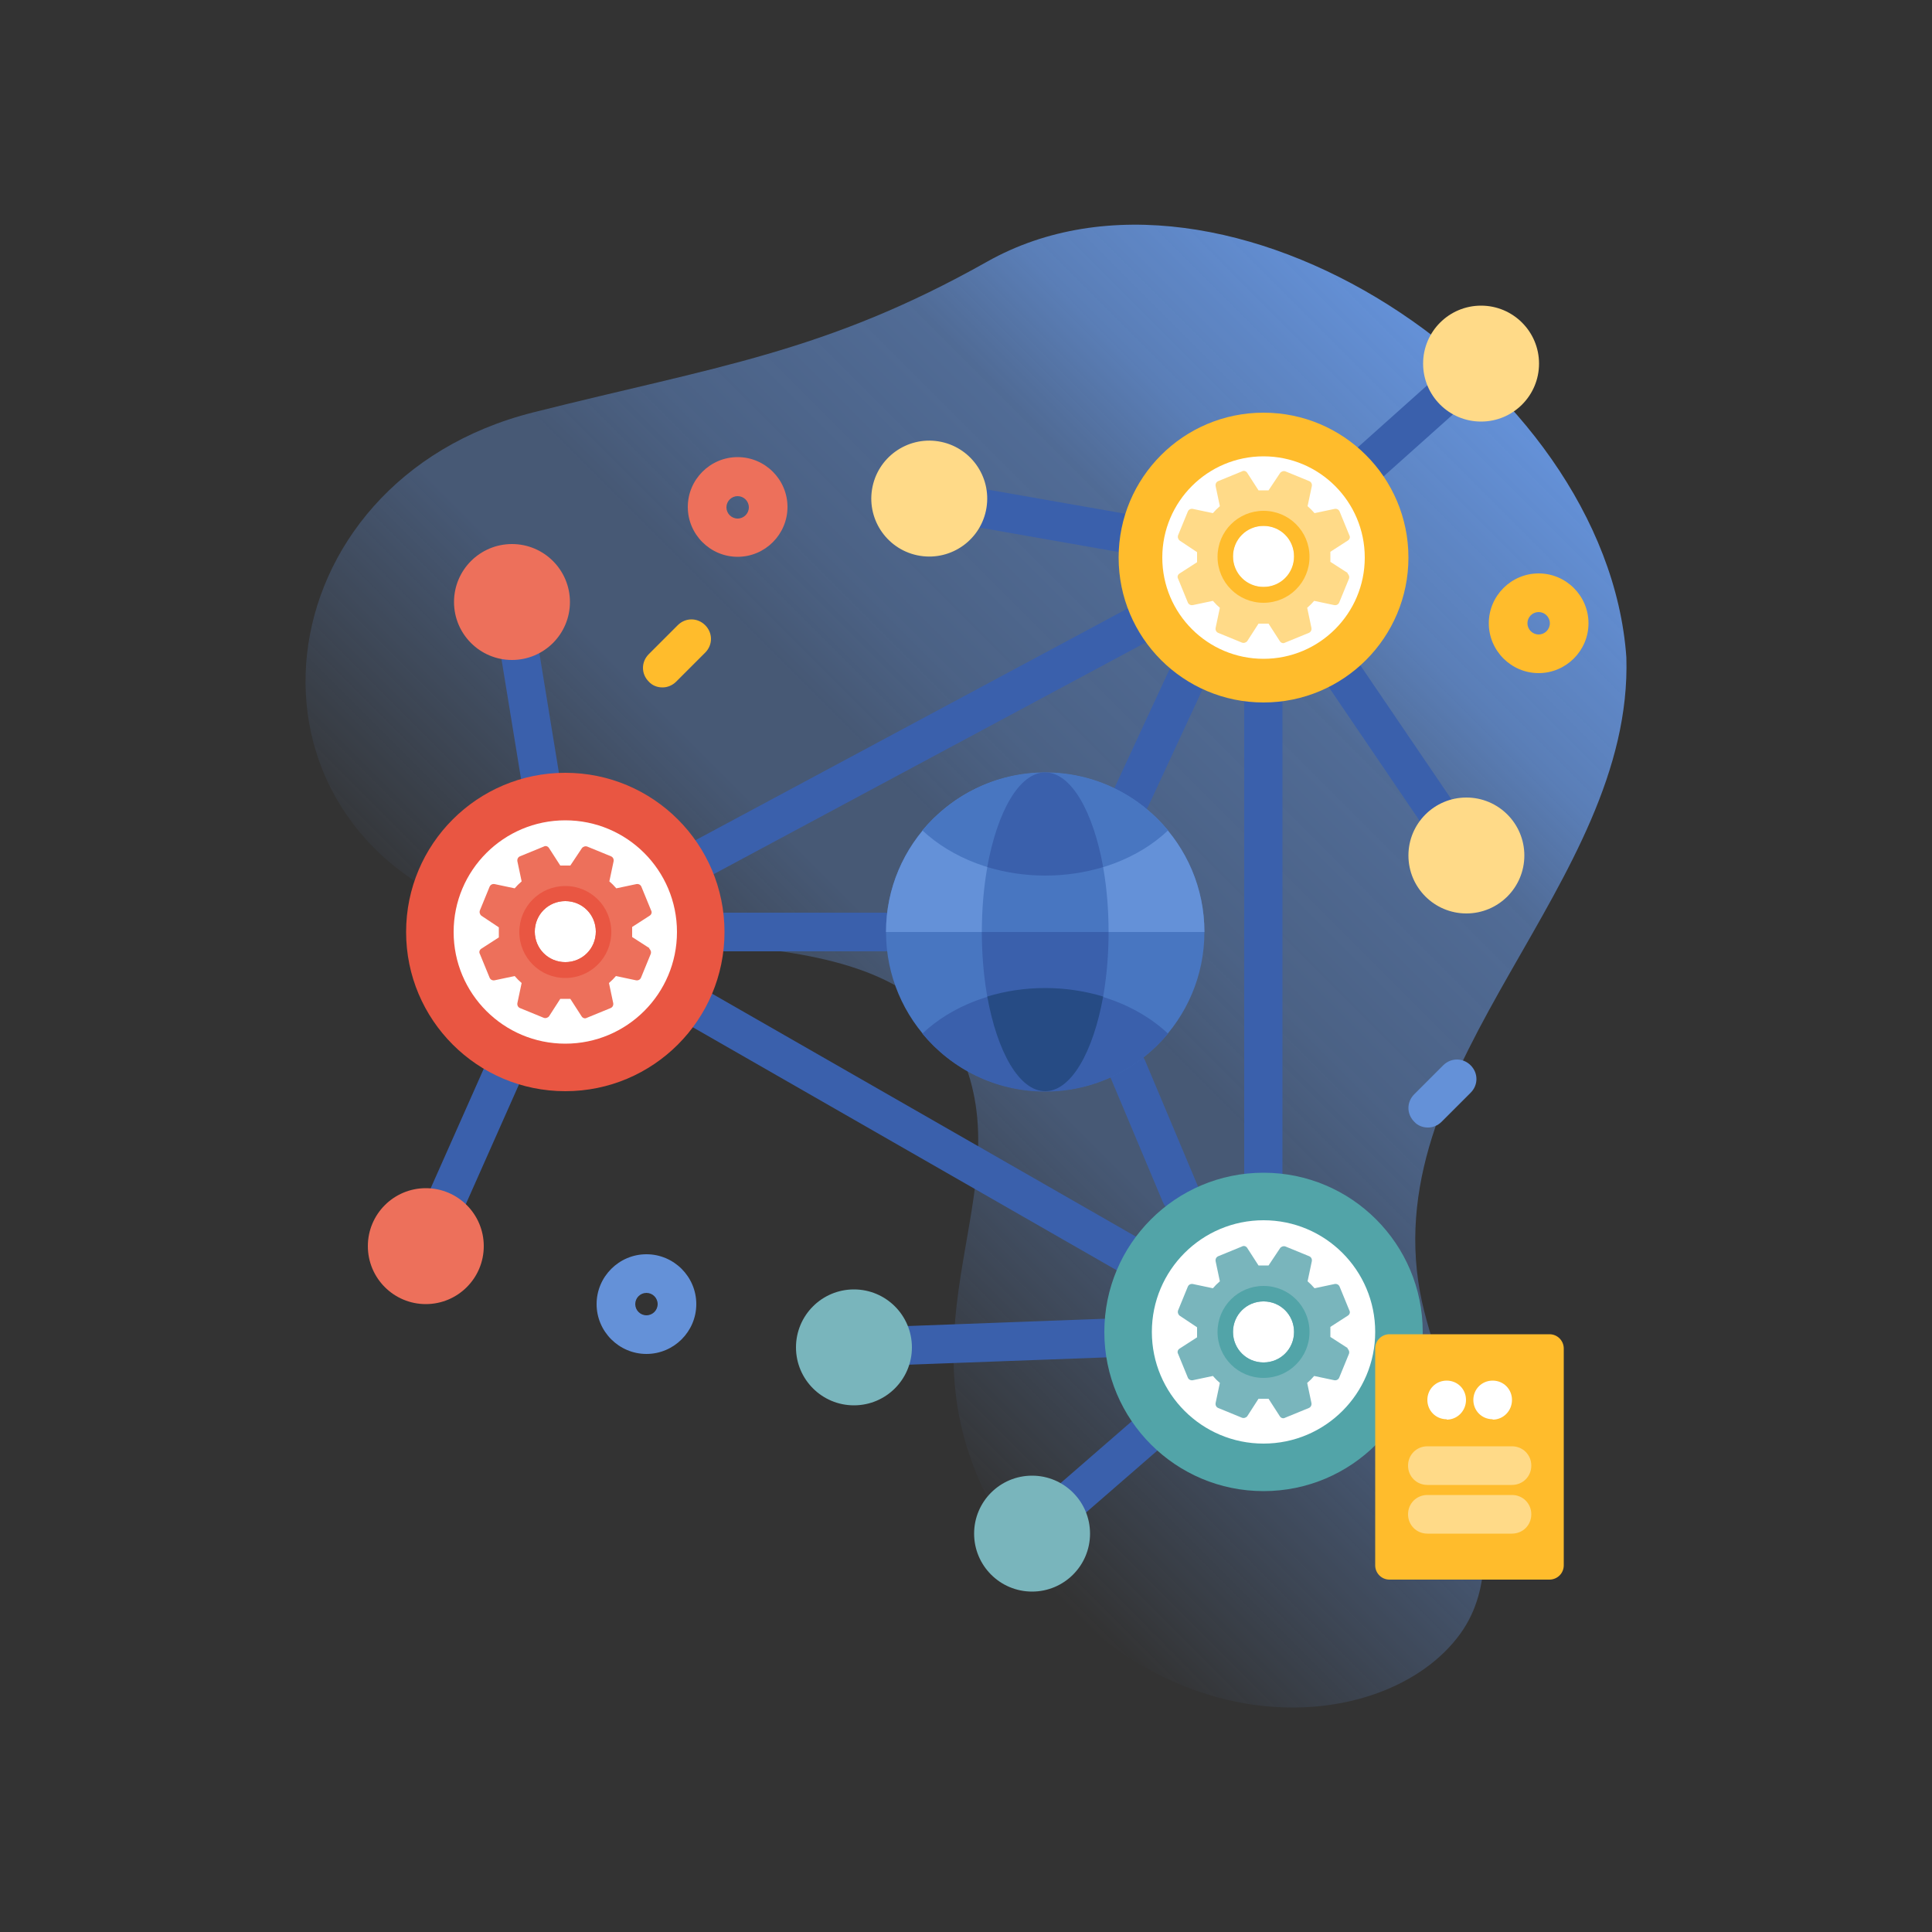 <?xml version="1.0" encoding="UTF-8"?>
<svg id="Capa_1" xmlns="http://www.w3.org/2000/svg" version="1.1" xmlns:xlink="http://www.w3.org/1999/xlink" viewBox="0 0 500 500">
  <rect x="0" y="0" width="500" height="500" fill="#333333" stroke="none"/>
  <!-- Generator: Adobe Illustrator 29.5.1, SVG Export Plug-In . SVG Version: 2.1.0 Build 141)  -->
  <defs>
    <style>
      .st0 {
        fill: #b2b2ff;
      }

      .st1 {
        fill: #3a60ac;
      }

      .st2 {
        fill: #fff;
      }

      .st3 {
        fill: #264b84;
      }

      .st4 {
        fill: #4876c1;
      }

      .st5 {
        fill: #e95642;
      }

      .st6 {
        fill: #6491d8;
      }

      .st7 {
        fill: #79b5bc;
      }

      .st8 {
        fill: #ed705b;
      }

      .st9 {
        fill: #ffda88;
      }

      .st10 {
        fill: #ffbc2c;
      }

      .st11 {
        fill: url(#linear-gradient);
      }

      .st12 {
        fill: #52a4a8;
      }
    </style>
    <linearGradient id="linear-gradient" x1="187.3" y1="172.8" x2="400.1" y2="385.5" gradientTransform="translate(0 499.9) scale(1 -1)" gradientUnits="userSpaceOnUse">
      <stop offset="0" stop-color="#6491d8" stop-opacity="0"/>
      <stop offset=".3" stop-color="#6491d8" stop-opacity=".4"/>
      <stop offset=".4" stop-color="#6491d8" stop-opacity=".4"/>
      <stop offset=".5" stop-color="#6491d8" stop-opacity=".5"/>
      <stop offset=".7" stop-color="#6491d8" stop-opacity=".6"/>
      <stop offset=".8" stop-color="#6491d8" stop-opacity=".8"/>
      <stop offset="1" stop-color="#6491d8"/>
    </linearGradient>
  </defs>
  <path class="st11" d="M420.9,170.1c-5.1-72.2-104.1-136.9-165.4-102.4-41.9,23.6-70.6,27.2-117.4,39-70.6,17.7-81.3,105.8-13.4,129.9,38.9,13.8,109.7-3.4,125.3,39.5,12.9,35.4-19.7,70.3,9,117.7,37,61,99.6,56,119,28.9,16.8-23.4-6-63.8-10.5-88.3-11-59.9,55.2-105.6,53.4-164.3Z"/>
  <path class="st1" d="M229.3,246.2h-41.7c-2.8,0-5-2.2-5-5s2.2-5,5-5h41.7c2.8,0,5,2.2,5,5s-2.2,5-5,5Z"/>
  <path class="st1" d="M292.7,211.5c-.7,0-1.4-.1-2.1-.5-2.5-1.2-3.6-4.1-2.4-6.6l14.2-30.6c1.2-2.5,4.1-3.6,6.6-2.4,2.5,1.2,3.6,4.1,2.4,6.6l-14.2,30.6c-.8,1.8-2.7,2.9-4.5,2.9Z"/>
  <path class="st1" d="M305.5,314.1c-2,0-3.8-1.1-4.6-3.1l-13.7-32.6c-1.1-2.5.1-5.5,2.7-6.5,2.5-1.1,5.5.1,6.5,2.7l13.7,32.6c1.1,2.5-.1,5.5-2.7,6.5-.6.3-1.3.4-1.9.4Z"/>
  <path class="st1" d="M327,349.8c-.9,0-1.7-.2-2.5-.7l-180.7-103.6c-1.6-.9-2.5-2.6-2.5-4.4,0-1.8,1-3.5,2.6-4.3l180.7-96.9c1.6-.8,3.4-.8,4.9.1,1.5.9,2.4,2.5,2.4,4.3v200.5c0,1.8-1,3.4-2.5,4.3-.8.4-1.6.7-2.5.7ZM156.6,241.3l165.4,94.8v-183.5s-165.4,88.7-165.4,88.7Z"/>
  <path class="st0" d="M327,344.8h0s0,0,0,0c0,0,0,0,0,0Z"/>
  <circle class="st4" cx="270.5" cy="241.2" r="41.2"/>
  <ellipse class="st1" cx="270.5" cy="241.2" rx="16.4" ry="41.2"/>
  <path class="st6" d="M254.1,241.2h57.6c0-22.8-18.5-41.2-41.2-41.2s-41.2,18.5-41.2,41.2h24.8Z"/>
  <path class="st4" d="M286.9,241.2c0-22.8-7.3-41.2-16.4-41.2s-16.4,18.5-16.4,41.2h32.8Z"/>
  <path class="st1" d="M238.7,267.5c7.6-7.2,19-11.7,31.8-11.7s24.2,4.6,31.8,11.7c-7.6,9.1-19,15-31.8,15s-24.2-5.8-31.8-15Z"/>
  <path class="st4" d="M238.7,214.9c7.6-9.1,19-15,31.8-15s24.2,5.8,31.8,15c-7.6,7.2-19,11.7-31.8,11.7s-24.2-4.6-31.8-11.7Z"/>
  <path class="st3" d="M255.5,257.9c4.6-1.4,9.7-2.2,15-2.2s10.3.8,15,2.2c-2.6,14.4-8.3,24.5-15,24.5s-12.4-10.1-15-24.5Z"/>
  <path class="st1" d="M255.5,224.4c2.6-14.4,8.3-24.5,15-24.5s12.4,10.1,15,24.5c-4.6,1.4-9.7,2.2-15,2.2s-10.3-.8-15-2.2Z"/>
  <path class="st1" d="M139.7,205.5c-2.4,0-4.5-1.7-4.9-4.2l-7.3-44.7c-.4-2.7,1.4-5.3,4.1-5.7,2.7-.4,5.3,1.4,5.7,4.1l7.3,44.7c.4,2.7-1.4,5.3-4.1,5.7-.3,0-.5,0-.8,0Z"/>
  <circle class="st8" cx="132.5" cy="155.8" r="15"/>
  <path class="st1" d="M110.2,327.5c-.7,0-1.4-.1-2-.4-2.5-1.1-3.7-4.1-2.5-6.6l19.4-43.7c1.1-2.5,4.1-3.7,6.6-2.5,2.5,1.1,3.7,4.1,2.5,6.6l-19.4,43.7c-.8,1.9-2.7,3-4.6,3Z"/>
  <path class="st1" d="M355,124.3c-1.4,0-2.7-.6-3.7-1.7-1.8-2.1-1.7-5.2.4-7.1l28.3-25.3c2.1-1.8,5.2-1.7,7.1.4,1.8,2.1,1.7,5.2-.4,7.1l-28.3,25.3c-1,.9-2.1,1.3-3.3,1.3Z"/>
  <path class="st1" d="M379.5,226.4c-1.6,0-3.2-.8-4.1-2.2l-31.4-46.2c-1.6-2.3-1-5.4,1.3-6.9,2.3-1.6,5.4-1,6.9,1.3l31.4,46.2c1.6,2.3,1,5.4-1.3,6.9-.9.6-1.8.9-2.8.9Z"/>
  <path class="st1" d="M290.1,142.8c-.3,0-.6,0-.9,0l-49.6-8.7c-2.7-.5-4.5-3.1-4.1-5.8.5-2.7,3.1-4.5,5.8-4.1l49.6,8.7c2.7.5,4.5,3.1,4.1,5.8-.4,2.4-2.5,4.1-4.9,4.1Z"/>
  <path class="st1" d="M221,353.7c-2.7,0-4.9-2.1-5-4.8-.1-2.8,2-5.1,4.8-5.2l64.8-2.4c0,0,.1,0,.2,0,2.7,0,4.9,2.1,5,4.8.1,2.8-2,5.1-4.8,5.2l-64.8,2.4c0,0-.1,0-.2,0Z"/>
  <path class="st1" d="M267.1,401.9c-1.4,0-2.8-.6-3.8-1.7-1.8-2.1-1.6-5.2.5-7.1l28.9-25.1c2.1-1.8,5.2-1.6,7.1.5,1.8,2.1,1.6,5.2-.5,7.1l-28.9,25.1c-.9.8-2.1,1.2-3.3,1.2Z"/>
  <circle class="st9" cx="379.5" cy="221.4" r="15"/>
  <circle class="st9" cx="240.5" cy="129.1" r="15" transform="translate(74.6 345.8) rotate(-80.8)"/>
  <circle class="st9" cx="383.3" cy="94.1" r="15"/>
  <circle class="st7" cx="221" cy="348.7" r="15"/>
  <circle class="st7" cx="267.1" cy="396.9" r="15"/>
  <circle class="st8" cx="110.2" cy="322.5" r="15"/>
  <path class="st6" d="M167.3,350.4c-7.1,0-12.9-5.8-12.9-12.9s5.8-12.9,12.9-12.9,12.9,5.8,12.9,12.9-5.8,12.9-12.9,12.9ZM167.3,334.6c-1.6,0-2.9,1.3-2.9,2.9s1.3,2.9,2.9,2.9,2.9-1.3,2.9-2.9-1.3-2.9-2.9-2.9Z"/>
  <path class="st10" d="M398.2,174.2c-7.1,0-12.9-5.8-12.9-12.9s5.8-12.9,12.9-12.9,12.9,5.8,12.9,12.9-5.8,12.9-12.9,12.9ZM398.2,158.4c-1.6,0-2.9,1.3-2.9,2.9s1.3,2.9,2.9,2.9,2.9-1.3,2.9-2.9-1.3-2.9-2.9-2.9Z"/>
  <path class="st8" d="M190.9,144.1c-7.1,0-12.9-5.8-12.9-12.9s5.8-12.9,12.9-12.9,12.9,5.8,12.9,12.9-5.8,12.9-12.9,12.9ZM190.9,128.4c-1.6,0-2.9,1.3-2.9,2.9s1.3,2.9,2.9,2.9,2.9-1.3,2.9-2.9-1.3-2.9-2.9-2.9Z"/>
  <path class="st6" d="M369.5,291.8c-1.3,0-2.6-.5-3.5-1.5-2-2-2-5.1,0-7.1l7.5-7.5c2-2,5.1-2,7.1,0,2,2,2,5.1,0,7.1l-7.5,7.5c-1,1-2.3,1.5-3.5,1.5Z"/>
  <path class="st10" d="M171.4,177.9c-1.3,0-2.6-.5-3.5-1.5-2-2-2-5.1,0-7.1l7.5-7.5c2-2,5.1-2,7.1,0,2,2,2,5.1,0,7.1l-7.5,7.5c-1,1-2.3,1.5-3.5,1.5Z"/>
  <circle class="st5" cx="146.3" cy="241.2" r="41.2"/>
  <circle class="st2" cx="146.3" cy="241.2" r="28.9"/>
  <circle class="st10" cx="327" cy="144.3" r="37.5"/>
  <circle class="st2" cx="327" cy="144.3" r="26.2"/>
  <circle class="st12" cx="327" cy="344.7" r="41.2"/>
  <circle class="st2" cx="327" cy="344.7" r="28.9"/>
  <path class="st10" d="M401,408.8h-41.4c-2.1,0-3.7-1.7-3.7-3.7v-56.1c0-2.1,1.7-3.7,3.7-3.7h41.4c2.1,0,3.7,1.7,3.7,3.7v56.1c0,2.1-1.7,3.7-3.7,3.7Z"/>
  <path class="st2" d="M374.4,367.3c-2.8,0-5-2.2-5-5s2.2-5,5-5,5,2.2,5,5h0c0,2.8-2.2,5.1-5,5.1Z"/>
  <path class="st9" d="M391.3,384.3h-21.9c-2.8,0-5-2.2-5-5s2.2-5,5-5h21.9c2.8,0,5,2.2,5,5s-2.2,5-5,5Z"/>
  <path class="st9" d="M391.3,396.9h-21.9c-2.8,0-5-2.2-5-5s2.2-5,5-5h21.9c2.8,0,5,2.2,5,5s-2.2,5-5,5Z"/>
  <path class="st2" d="M386.3,367.3c-2.8,0-5-2.2-5-5s2.2-5,5-5,5,2.2,5,5h0c0,2.8-2.2,5.1-5,5.1Z"/>
  <circle class="st2" cx="146.3" cy="241.2" r="7.9"/>
  <path class="st8" d="M168.1,245.4l-4.5-2.9c0-.8,0-1.7,0-2.6l4.5-2.9c.5-.3.7-.9.4-1.4l-2.5-6.1c-.2-.5-.7-.8-1.3-.7l-5.2,1.1c-.6-.7-1.2-1.3-1.8-1.8l1.1-5.2c.1-.6-.2-1.1-.7-1.3l-6.1-2.5c-.5-.2-1.1,0-1.4.4l-3,4.5c-.8,0-1.7,0-2.6,0l-2.9-4.5c-.3-.5-.9-.7-1.4-.4l-6.1,2.5c-.5.2-.8.7-.7,1.3l1.1,5.2c-.7.6-1.3,1.2-1.8,1.8l-5.2-1.1c-.6-.1-1.1.2-1.3.7l-2.5,6.1c-.2.5,0,1.1.4,1.4l4.5,3c0,.8,0,1.7,0,2.6l-4.5,2.9c-.5.3-.7.9-.4,1.4l2.5,6.1c.2.5.7.8,1.3.7l5.2-1.1c.6.7,1.2,1.3,1.8,1.8l-1.1,5.2c-.1.6.2,1.1.7,1.3l6.1,2.5c.5.2,1.1,0,1.4-.4l2.9-4.5c.8,0,1.7,0,2.6,0l2.9,4.5c.3.5.9.7,1.4.4l6.1-2.5c.5-.2.8-.7.7-1.3l-1.1-5.2c.7-.6,1.3-1.2,1.8-1.8l5.2,1.1c.6.1,1.1-.2,1.3-.7l2.5-6.1c.2-.5,0-1.1-.4-1.4h0ZM146.3,249c-4.4,0-7.9-3.5-7.9-7.9s3.5-7.9,7.9-7.9,7.9,3.5,7.9,7.9-3.5,7.9-7.9,7.9Z"/>
  <path class="st5" d="M146.3,229.3c-6.6,0-11.9,5.3-11.9,11.9s5.3,11.9,11.9,11.9,11.9-5.3,11.9-11.9-5.3-11.9-11.9-11.9ZM146.3,249c-4.4,0-7.9-3.5-7.9-7.9s3.5-7.9,7.9-7.9,7.9,3.5,7.9,7.9-3.5,7.9-7.9,7.9Z"/>
  <circle class="st2" cx="327" cy="144.1" r="7.9"/>
  <path class="st9" d="M348.8,148.3l-4.5-2.9c0-.8,0-1.7,0-2.6l4.5-2.9c.5-.3.7-.9.4-1.4l-2.5-6.1c-.2-.5-.7-.8-1.3-.7l-5.2,1.1c-.6-.7-1.2-1.3-1.8-1.8l1.1-5.2c.1-.6-.2-1.1-.7-1.3l-6.1-2.5c-.5-.2-1.1,0-1.4.4l-3,4.5c-.8,0-1.7,0-2.6,0l-2.9-4.5c-.3-.5-.9-.7-1.4-.4l-6.1,2.5c-.5.2-.8.7-.7,1.3l1.1,5.2c-.7.6-1.3,1.2-1.8,1.8l-5.2-1.1c-.6-.1-1.1.2-1.3.7l-2.5,6.1c-.2.5,0,1.1.4,1.4l4.5,3c0,.8,0,1.7,0,2.6l-4.5,2.9c-.5.3-.7.9-.4,1.4l2.5,6.1c.2.5.7.8,1.3.7l5.2-1.1c.6.7,1.2,1.3,1.8,1.8l-1.1,5.2c-.1.6.2,1.1.7,1.3l6.1,2.5c.5.2,1.1,0,1.4-.4l2.9-4.5c.8,0,1.7,0,2.6,0l2.9,4.5c.3.5.9.7,1.4.4l6.1-2.5c.5-.2.8-.7.7-1.3l-1.1-5.2c.7-.6,1.3-1.2,1.8-1.8l5.2,1.1c.6.1,1.1-.2,1.3-.7l2.5-6.1c.2-.5,0-1.1-.4-1.4h0ZM327,151.9c-4.4,0-7.9-3.5-7.9-7.9s3.5-7.9,7.9-7.9,7.9,3.5,7.9,7.9-3.5,7.9-7.9,7.9Z"/>
  <path class="st10" d="M327,132.2c-6.6,0-11.9,5.3-11.9,11.9s5.3,11.9,11.9,11.9,11.9-5.3,11.9-11.9-5.3-11.9-11.9-11.9ZM327,151.9c-4.4,0-7.9-3.5-7.9-7.9s3.5-7.9,7.9-7.9,7.9,3.5,7.9,7.9-3.5,7.9-7.9,7.9Z"/>
  <circle class="st2" cx="327" cy="344.7" r="7.9"/>
  <path class="st7" d="M348.8,348.9l-4.5-2.9c0-.8,0-1.7,0-2.6l4.5-2.9c.5-.3.7-.9.4-1.4l-2.5-6.1c-.2-.5-.7-.8-1.3-.7l-5.2,1.1c-.6-.7-1.2-1.3-1.8-1.8l1.1-5.2c.1-.6-.2-1.1-.7-1.3l-6.1-2.5c-.5-.2-1.1,0-1.4.4l-3,4.5c-.8,0-1.7,0-2.6,0l-2.9-4.5c-.3-.5-.9-.7-1.4-.4l-6.1,2.5c-.5.2-.8.7-.7,1.3l1.1,5.2c-.7.6-1.3,1.2-1.8,1.8l-5.2-1.1c-.6-.1-1.1.2-1.3.7l-2.5,6.1c-.2.5,0,1.1.4,1.4l4.5,3c0,.8,0,1.7,0,2.6l-4.5,2.9c-.5.3-.7.9-.4,1.4l2.5,6.1c.2.5.7.8,1.3.7l5.2-1.1c.6.7,1.2,1.3,1.8,1.8l-1.1,5.2c-.1.6.2,1.1.7,1.3l6.1,2.5c.5.2,1.1,0,1.4-.4l2.9-4.5c.8,0,1.7,0,2.6,0l2.9,4.5c.3.5.9.7,1.4.4l6.1-2.5c.5-.2.8-.7.7-1.3l-1.1-5.2c.7-.6,1.3-1.2,1.8-1.8l5.2,1.1c.6.1,1.1-.2,1.3-.7l2.5-6.1c.2-.5,0-1.1-.4-1.4h0ZM327,352.6c-4.4,0-7.9-3.5-7.9-7.9s3.5-7.9,7.9-7.9,7.9,3.5,7.9,7.9-3.5,7.9-7.9,7.9Z"/>
  <path class="st12" d="M327,332.8c-6.6,0-11.9,5.3-11.9,11.9s5.3,11.9,11.9,11.9,11.9-5.3,11.9-11.9-5.3-11.9-11.9-11.9ZM327,352.6c-4.4,0-7.9-3.5-7.9-7.9s3.5-7.9,7.9-7.9,7.9,3.5,7.9,7.9-3.5,7.9-7.9,7.9Z"/>
</svg>